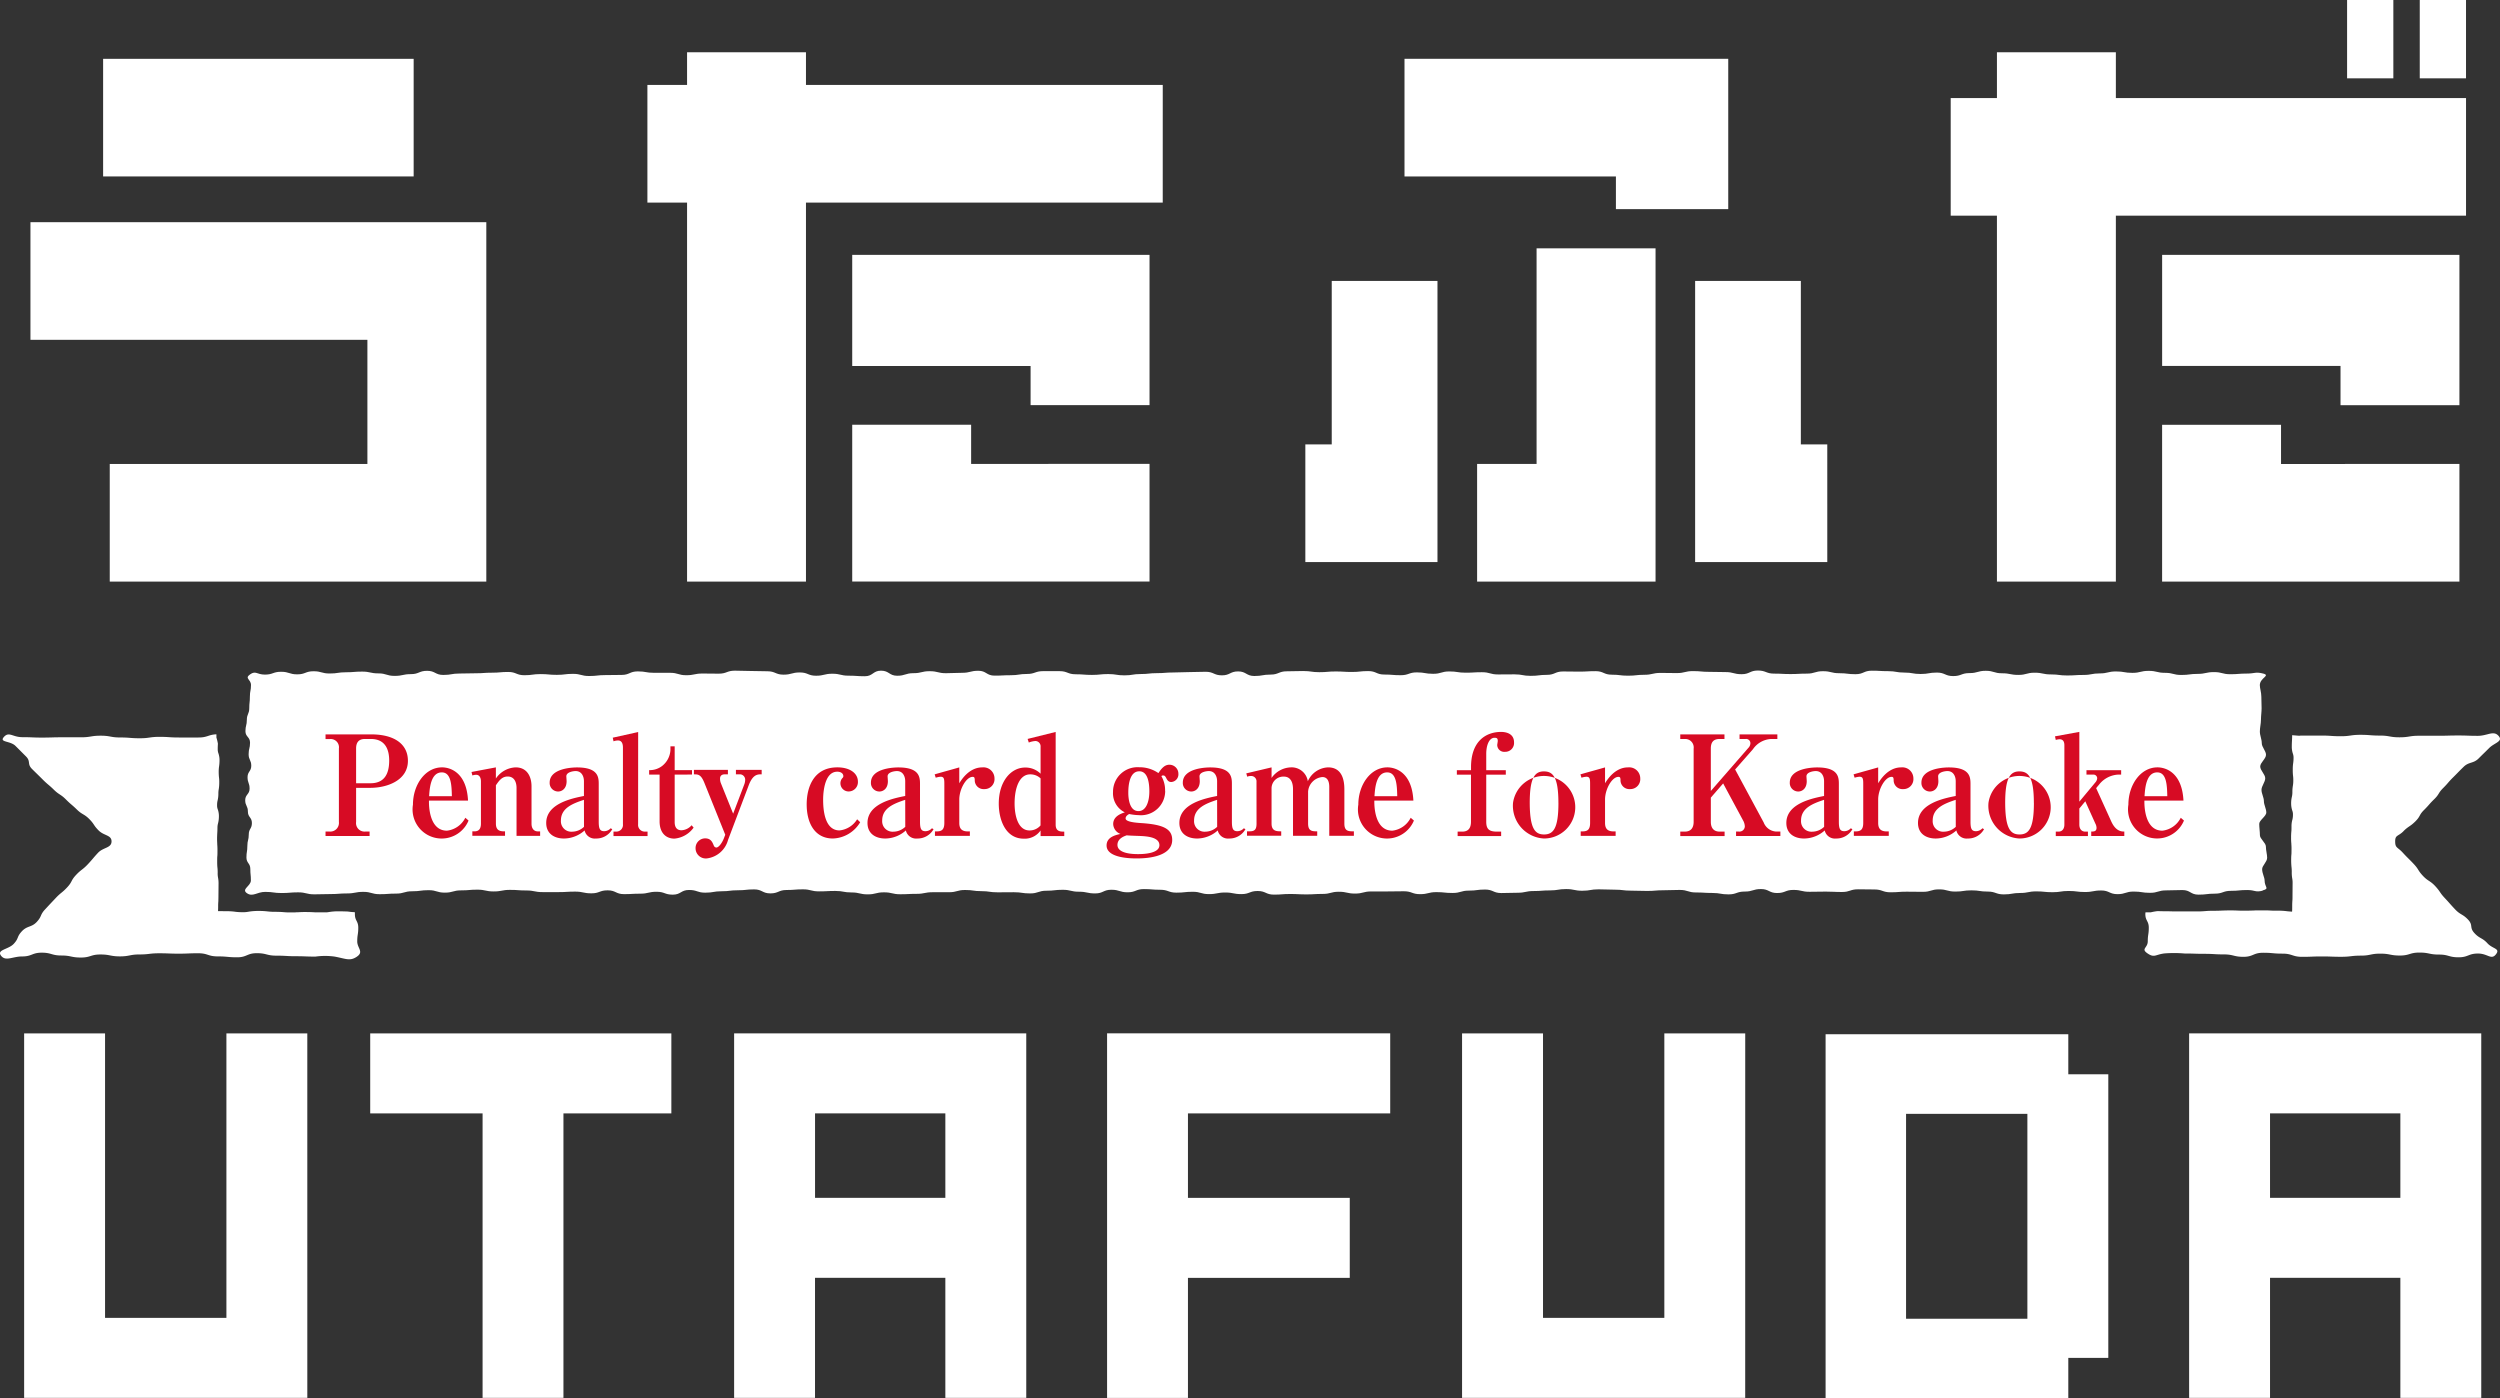 <svg xmlns="http://www.w3.org/2000/svg" width="177" height="99" viewBox="0 0 177 99">
  <rect x="0" y="0" width="177" height="99" fill="#333333" stroke="none"/>
  <g id="グループ_5550" data-name="グループ 5550" transform="translate(-2077.471 354.677)">
    <path id="パス_11092" data-name="パス 11092" d="M178.411,130.745c-.537.136-.527-.045-1.1-.045s-.572.057-1.147.057-.572.2-1.146.2-.572.07-1.15.07-.572-.325-1.143-.325-.575.023-1.15.023-.574.173-1.148.173-.575-.089-1.153-.089-.575.183-1.147.183-.577-.26-1.151-.26-.575.109-1.15.109-.574-.074-1.151-.074-.572.088-1.146.088-.575-.059-1.147-.059-.572.113-1.148.113-.575.1-1.15.1-.574-.2-1.146-.2-.572-.086-1.147-.086-.571.086-1.143.086-.577-.156-1.151-.156-.572.174-1.145.174-.572-.01-1.146-.01-.572.043-1.145.043-.575-.2-1.146-.2-.572-.012-1.147-.012-.571.191-1.148.191-.572-.028-1.145-.028-.571.013-1.148.013-.572-.132-1.147-.132-.571.22-1.148.22-.575-.281-1.146-.281-.575.177-1.152.177-.571.2-1.146.2-.572-.1-1.15-.1-.574-.036-1.153-.036-.572-.179-1.151-.179-.575.023-1.15.023-.574.049-1.151.049-.572-.021-1.146-.021-.575-.069-1.152-.069-.575-.025-1.148-.025-.577.1-1.152.1-.571-.118-1.141-.118-.58.094-1.152.094-.574.045-1.146.045-.575.121-1.148.121-.575.021-1.147.021-.576-.248-1.148-.248-.577.076-1.147.076-.578.167-1.156.167-.572-.06-1.146-.06-.577.144-1.152.144-.574-.205-1.148-.205-.58.012-1.156.012-.57,0-1.147,0-.58.151-1.153.151-.572-.128-1.15-.128-.574.153-1.148.153-.575.034-1.148.034-.58-.029-1.152-.029-.572.045-1.146.045-.577-.257-1.152-.257-.571.22-1.151.22-.572-.113-1.148-.113-.575.113-1.15.113-.576-.165-1.148-.165-.577.062-1.153.062-.577-.205-1.157-.205-.572-.047-1.146-.047-.577.227-1.152.227-.574-.18-1.151-.18-.577.26-1.148.26-.575-.121-1.152-.121-.574-.136-1.148-.136-.577.066-1.153.066-.572.191-1.152.191-.576-.085-1.153-.085-.572.007-1.151.007-.575-.083-1.152-.083-.57-.082-1.146-.082-.57.158-1.145.158H84.252c-.58,0-.58.115-1.154.115s-.574.029-1.148.029-.577-.136-1.156-.136-.575.144-1.147.144-.576-.136-1.151-.136-.572-.106-1.146-.106-.577.03-1.152.03-.572-.144-1.146-.144-.575.047-1.15.047-.574.24-1.148.24-.572-.283-1.151-.283-.575.062-1.152.062-.575.07-1.151.07-.577.1-1.156.1-.572-.191-1.15-.191-.576.332-1.151.332-.572-.205-1.15-.205-.578.135-1.151.135-.577.033-1.153.033-.577-.269-1.157-.269-.574.212-1.151.212-.577-.122-1.153-.122-.575.035-1.152.035H56.625c-.578,0-.578-.116-1.153-.116s-.575-.042-1.154-.042-.578.111-1.156.111-.576-.126-1.153-.126-.575.05-1.151.05-.575.161-1.152.161-.572-.174-1.151-.174-.575.077-1.156.077-.575.165-1.154.165-.576.042-1.151.042-.582-.165-1.158-.165-.58.111-1.159.111-.576.045-1.158.045-.57.019-1.148.019-.58-.141-1.158-.141-.58.049-1.162.049-.581-.081-1.165-.081-.876.38-1.294.092.281-.5.281-.905-.04-.407-.04-.813-.275-.408-.275-.809.065-.41.065-.816.1-.408.1-.814.222-.4.222-.811-.284-.4-.284-.809-.19-.406-.19-.809.31-.412.31-.816-.145-.409-.145-.81S36,122.3,36,121.9s-.187-.41-.187-.816.1-.408.1-.817-.326-.407-.326-.811.1-.408.1-.813.171-.409.171-.815.044-.408.044-.821.078-.408.078-.82-.475-.462-.067-.752.48.013,1.052.013.571-.2,1.146-.2.575.182,1.147.182.576-.219,1.148-.219.572.159,1.146.159.577-.087,1.15-.087.575-.047,1.148-.047.58.126,1.15.126.576.177,1.153.177.572-.124,1.148-.124.575-.235,1.15-.235.572.292,1.148.292.572-.1,1.15-.1.574-.018,1.143-.018.577-.041,1.151-.041.575-.052,1.147-.052.575.231,1.148.231.572-.08,1.147-.08.572.054,1.146.054.572-.071,1.145-.071.574.153,1.146.153.575-.065,1.15-.065.574-.012,1.143-.012.575-.25,1.15-.25.571.1,1.143.1.577,0,1.146,0,.575.171,1.145.171.577-.12,1.148-.12.575.01,1.147.01.575-.212,1.148-.212.577.023,1.152.023.569.019,1.143.019.577.24,1.148.24.577-.156,1.154-.156.575.232,1.146.232.577-.142,1.154-.142.576.138,1.148.138.577.04,1.153.04.57-.394,1.147-.394.576.359,1.146.359.58-.182,1.152-.182.571-.14,1.148-.14.577.142,1.148.142.572-.028,1.147-.028.578-.144,1.148-.144.575.344,1.15.344.571-.029,1.148-.029.575-.089,1.146-.089.575-.2,1.15-.2h1.148c.577,0,.577.222,1.152.222s.574.045,1.151.045.572-.06,1.148-.06.575.091,1.15.091.576-.093,1.153-.093.575-.063,1.15-.063.578-.047,1.151-.047.577-.028,1.148-.028.577-.022,1.152-.022.574.252,1.151.252.572-.278,1.146-.278.577.325,1.15.325.577-.1,1.148-.1.577-.233,1.152-.233.576-.019,1.153-.019.575.082,1.146.082.577-.051,1.157-.051.571.035,1.148.035.577-.062,1.153-.062.575.245,1.147.245.577.047,1.153.047.575-.2,1.147-.2.578.1,1.153.1.575-.167,1.148-.167.575.089,1.154.089.571-.034,1.148-.034.575.158,1.151.158.577-.007,1.154-.007.574.106,1.151.106.572-.07,1.145-.07.571-.24,1.146-.24.575.011,1.148.011.572-.033,1.152-.033.575.25,1.151.25.575.071,1.153.071.575-.064,1.147-.064.577-.133,1.151-.133.575.012,1.15.012.571-.14,1.151-.14.57.053,1.145.053.574.016,1.148.016.575.15,1.148.15.575-.26,1.152-.26.574.219,1.151.219.577.031,1.156.031.575-.031,1.152-.031.571-.171,1.151-.171.575.142,1.15.142.574.07,1.151.07.574-.248,1.151-.248.577.033,1.153.033.572.1,1.154.1.577.1,1.153.1.575-.1,1.152-.1.576.248,1.153.248.574-.211,1.153-.211.575-.162,1.153-.162.577.175,1.154.175.576.115,1.153.115.575-.156,1.153-.156.575.122,1.154.122.574.074,1.148.074.575-.037,1.151-.037.58-.109,1.154-.109.576-.139,1.156-.139.577.1,1.153.1.577-.141,1.157-.141.581.139,1.158.139.577.151,1.156.151.58-.076,1.153-.076.58-.127,1.159-.127.578.151,1.156.151.586-.047,1.165-.047.615-.141,1.161,0-.238.3-.238.82c0,.229.107.507.107.817,0,.258.018.528.018.822,0,.262-.045.535-.045.82,0,.267-.078.543-.078.826s.135.538.135.821.3.549.3.827-.41.554-.41.828.355.557.355.829-.265.554-.265.821.17.535.17.8.17.537.17.806-.5.54-.5.806.048.54.048.8.423.544.423.8c0,.28.09.549.09.8,0,.285-.355.554-.355.8,0,.307.174.581.174.8,0,.5.383.573-.148.712" transform="translate(2059.261 -422.363)" fill="#fff"/>
    <path id="パス_11093" data-name="パス 11093" d="M164.09,125.824c.375-.373.475-.324.851-.7s.242-.438.615-.809.339-.391.715-.757.267-.425.637-.794.336-.391.708-.759.367-.38.743-.745.685-.217,1.058-.59.375-.365.747-.738,1.011-.468.671-.854c-.364-.419-.779-.01-1.476-.01s-.691-.025-1.387-.025-.7.019-1.39.019H165.2c-.693,0-.693.11-1.387.11s-.692-.122-1.385-.122-.692-.054-1.383-.054-.693.1-1.385.1-.693-.047-1.384-.047-.69,0-1.383,0a1.411,1.411,0,0,0-.177.014l-.5-.04c0,.193-.007.287-.012.386s-.013.21-.013.418a1.533,1.533,0,0,0,.076.5.833.833,0,0,1,.048.309,2.5,2.5,0,0,1-.026.366,2.831,2.831,0,0,0-.029.438,3.7,3.7,0,0,0,.017.436,2.589,2.589,0,0,1,.02.368,2.172,2.172,0,0,1-.029.359,2.487,2.487,0,0,0-.035.448,1.439,1.439,0,0,1-.037.339,1.972,1.972,0,0,0-.051.467,1.633,1.633,0,0,0,.078.5.746.746,0,0,1,.05.307,1.407,1.407,0,0,1-.038.33,1.674,1.674,0,0,0-.065.474c0,.193,0,.29-.012.386a4.176,4.176,0,0,0-.016.42,3.675,3.675,0,0,0,.018.433c0,.092.015.186.012.378s0,.295-.01.389-.015.212-.015.418.012.325.02.433a2.957,2.957,0,0,1,.022.373,2.283,2.283,0,0,0,.031.455,1.687,1.687,0,0,1,.028.356l-.006.808c0,.2,0,.3-.007.395s-.015.211-.015.419c0,.188,0,.289-.01.385-.14-.01-.243-.017-.331-.027a4.623,4.623,0,0,0-.665-.042c-.272,0-.408,0-.548-.01s-.3-.012-.592-.012-.453,0-.605.012c-.131,0-.267.01-.529.01-.277,0-.413,0-.554-.007s-.291-.012-.586-.012-.455.01-.608.014c-.129.007-.262.012-.522.012-.317,0-.481.012-.641.025a4.772,4.772,0,0,1-.5.019l-1.143,0c-.277,0-.415,0-.553,0s-.3-.01-.592-.01c-.276,0-.414-.007-.551-.01a3.886,3.886,0,0,0-.483.086h-.375c0,.037-.01.075-.01.12,0,.484.244.484.244.967s-.072.484-.072.965-.508.519-.017.856.56.074,1.213,0a8.932,8.932,0,0,1,1.415.007c.693,0,.693.023,1.387.023s.7.041,1.388.041.693.171,1.388.171.693-.287,1.388-.287.693.062,1.384.062.692.226,1.383.226.693-.028,1.383-.028.691.025,1.383.025.7-.082,1.385-.082.691-.141,1.384-.141.69.134,1.383.134.693-.21,1.385-.21.691.141,1.383.141.693.194,1.387.194.692-.267,1.381-.267.933.48,1.266.057-.231-.378-.6-.781-.553-.32-.925-.726-.068-.547-.446-.949-.538-.327-.918-.728-.36-.406-.731-.8-.3-.438-.673-.841-.51-.34-.883-.741-.278-.446-.656-.846-.4-.391-.768-.792-.536-.314-.533-.8c0-.455.21-.337.588-.712" transform="translate(2083.539 -421.648)" fill="#fff"/>
    <path id="パス_11094" data-name="パス 11094" d="M46.64,133.609c0-.481.073-.481.073-.965s-.24-.483-.24-.967c0-.045,0-.082,0-.12h-.026v-.017c-.269,0-.4-.042-.535-.045s-.3-.012-.593-.012a4.078,4.078,0,0,0-.7.054l-.133.019h-.785a.056.056,0,0,1-.031,0c-.154-.01-.306-.019-.62-.022s-.459.007-.612.017c-.061,0-.128,0-.205.01h-.46c-.146,0-.262-.012-.353-.019-.157-.012-.317-.021-.629-.023a4.061,4.061,0,0,1-.486-.027,5.113,5.113,0,0,0-.653-.035,4.113,4.113,0,0,0-.706.054,1.991,1.991,0,0,1-.427.035,4.093,4.093,0,0,1-.469-.025,4.327,4.327,0,0,0-.666-.046c-.272,0-.411-.006-.542-.006a.426.426,0,0,0-.057,0c0-.083.007-.17.007-.316a3.67,3.67,0,0,1,.015-.389c0-.1.006-.205.006-.413l.007-.8a2.112,2.112,0,0,0-.035-.448,1.562,1.562,0,0,1-.026-.351,3.268,3.268,0,0,0-.024-.427c-.007-.092-.011-.181-.011-.367s0-.289.01-.385.009-.205.01-.413-.009-.318-.016-.426c0-.092-.011-.186-.011-.368s.007-.287.011-.384.015-.208.015-.413a1.122,1.122,0,0,1,.045-.327,1.99,1.99,0,0,0,.057-.472,1.42,1.42,0,0,0-.078-.5.744.744,0,0,1-.05-.3,1.333,1.333,0,0,1,.037-.336,2.048,2.048,0,0,0,.054-.461,1.73,1.73,0,0,1,.029-.35,2.947,2.947,0,0,0,.033-.441,2.686,2.686,0,0,0-.024-.429c-.007-.092-.015-.185-.015-.366a2.543,2.543,0,0,1,.026-.356,2.933,2.933,0,0,0,.032-.438,1.472,1.472,0,0,0-.078-.493.851.851,0,0,1-.049-.3c0-.19.007-.285.013-.38a3.018,3.018,0,0,0-.106-.438v-.231c-.581.025-.621.226-1.274.226-.693,0-.693,0-1.382,0s-.691-.046-1.382-.046-.695.1-1.389.1-.692-.056-1.382-.056-.693-.126-1.385-.126-.695.113-1.389.113H25.71c-.7,0-.7.021-1.393.021s-.692-.029-1.389-.029-.942-.426-1.309-.01c-.339.388.446.255.822.627s.369.371.74.74.063.526.439.9.38.369.753.743.41.349.784.717.485.318.853.688.408.354.785.723.51.3.881.677.276.42.654.8.914.316.914.771c0,.481-.587.413-.958.811s-.347.412-.721.811-.465.362-.84.763-.244.462-.615.863-.448.371-.824.771-.38.4-.75.8-.211.478-.582.88-.679.261-1.058.666-.2.484-.576.89-1.227.412-.9.839.811.054,1.5.054.692-.267,1.382-.267.695.2,1.387.2.686.144,1.382.144.692-.216,1.384-.216.692.134,1.382.134.695-.136,1.384-.136.7-.083,1.388-.083.688.027,1.381.027.688-.029,1.384-.029.691.222,1.383.222.695.064,1.384.064.692-.291,1.389-.291.69.175,1.388.175.69.04,1.378.04.7.027,1.388.027a4.9,4.9,0,0,1,1.356,0c.8.148,1.085.344,1.581,0s.018-.6.018-1.073" transform="translate(2056.124 -421.639)" fill="#fff"/>
    <path id="パス_11095" data-name="パス 11095" d="M40.228,118.9H43.46c1.6,0,2.6.66,2.6,1.874,0,1.379-1.461,1.911-2.661,1.911H42.392V125.1a.6.6,0,0,0,.646.681h.309v.315H40.228v-.315h.3a.612.612,0,0,0,.646-.681v-5.2a.587.587,0,0,0-.629-.67h-.317Zm2.164,3.46h1.021c.985,0,1.322-.67,1.322-1.607,0-.759-.264-1.527-1.294-1.527H43.01c-.439,0-.618.256-.618.67Z" transform="translate(2060.291 -421.583)" fill="#d70b24"/>
    <path id="パス_11096" data-name="パス 11096" d="M49.234,124.611a2.06,2.06,0,0,1-3.936-1.124c0-1.39.852-2.642,2.062-2.642.487,0,1.733.276,1.837,2.355H46.432c-.01.374.02,2.128,1.274,2.128a1.668,1.668,0,0,0,1.3-.915Zm-1.18-1.725c-.02-.739-.038-1.685-.713-1.685-.8,0-.862,1.174-.9,1.685Z" transform="translate(2061.41 -421.193)" fill="#d70b24"/>
    <path id="パス_11097" data-name="パス 11097" d="M48.7,121.171l1.725-.326v.79a1.771,1.771,0,0,1,1.4-.79c.814,0,1.124.662,1.124,1.341v2.651c0,.3.14.542.459.542h.15v.315H51.888V122.3c0-.375-.14-.808-.627-.808-.394,0-.6.275-.834.621v2.71c0,.552.365.552.646.552v.315H48.759v-.315h.149c.32,0,.459-.187.459-.552v-3c0-.138-.046-.454-.345-.454a.932.932,0,0,0-.262.049Z" transform="translate(2062.154 -421.192)" fill="#d70b24"/>
    <path id="パス_11098" data-name="パス 11098" d="M57.711,125.223a1.292,1.292,0,0,1-1.154.66.741.741,0,0,1-.806-.572,2.209,2.209,0,0,1-1.461.572c-.674,0-1.256-.336-1.256-1.1,0-1.38,1.837-1.745,2.671-1.912v-1.044c0-.325-.15-.72-.59-.72-.132,0-.657.059-.657.374,0,.049.02.286.02.345,0,.523-.327.729-.6.729a.6.6,0,0,1-.6-.63c0-1.075,1.807-1.075,1.938-1.075,1.479,0,1.536.67,1.536,1.163v2.671c0,.494.076.681.386.681a.621.621,0,0,0,.459-.208Zm-2.006-2.08c-.8.266-1.63.581-1.63,1.468a.738.738,0,0,0,.8.788,1.235,1.235,0,0,0,.834-.344Z" transform="translate(2063.109 -421.193)" fill="#d70b24"/>
    <path id="パス_11099" data-name="パス 11099" d="M58.691,125.29a.472.472,0,0,0,.469.523h.2v.315H56.948v-.315h.2a.471.471,0,0,0,.469-.523V119.86c0-.256-.074-.5-.347-.5a.938.938,0,0,0-.319.06l-.056-.257,1.8-.4Z" transform="translate(2063.958 -421.612)" fill="#d70b24"/>
    <path id="パス_11100" data-name="パス 11100" d="M60.814,121.606v3.361c0,.355.14.582.486.582a1.008,1.008,0,0,0,.713-.355l.142.167a1.87,1.87,0,0,1-1.36.779c-.58,0-1.049-.384-1.049-1.222v-3.312h-.74v-.315a1.443,1.443,0,0,0,.908-.286,1.541,1.541,0,0,0,.6-1.134v-.266h.3v1.685h1.227v.315Z" transform="translate(2064.424 -421.443)" fill="#d70b24"/>
    <path id="パス_11101" data-name="パス 11101" d="M63.822,125.594l-1.479-3.676c-.244-.6-.441-.6-.74-.6V121H64.01v.315H63.8c-.206,0-.347.089-.347.305a.868.868,0,0,0,.056.315l.872,2.168.786-2.069a.959.959,0,0,0,.066-.345.381.381,0,0,0-.374-.374h-.282V121H66.4v.315c-.291,0-.627,0-.926.8l-1.454,3.844a1.78,1.78,0,0,1-1.5,1.311.724.724,0,0,1-.8-.72.683.683,0,0,1,.675-.7c.4,0,.505.247.609.494a.22.22,0,0,0,.178.157c.2,0,.449-.395.553-.68Z" transform="translate(2064.997 -421.171)" fill="#d70b24"/>
    <path id="パス_11102" data-name="パス 11102" d="M71.933,124.729A2.333,2.333,0,0,1,70,125.882c-1.255,0-1.855-1.054-1.855-2.415,0-1.193.478-2.622,2.174-2.622.863,0,1.453.4,1.453,1.015a.659.659,0,0,1-.629.691.58.58,0,0,1-.609-.572.548.548,0,0,1,.122-.355c.057-.059.084-.088.084-.157,0-.177-.157-.315-.43-.315-1,0-1,1.8-1,1.98,0,.631.074,2.178,1.161,2.178a1.669,1.669,0,0,0,1.246-.788Z" transform="translate(2066.439 -421.193)" fill="#d70b24"/>
    <path id="パス_11103" data-name="パス 11103" d="M76.35,125.223a1.292,1.292,0,0,1-1.154.66.741.741,0,0,1-.806-.572,2.209,2.209,0,0,1-1.461.572c-.674,0-1.256-.336-1.256-1.1,0-1.38,1.837-1.745,2.671-1.912v-1.044c0-.325-.15-.72-.59-.72-.132,0-.657.059-.657.374,0,.049.02.286.02.345,0,.523-.327.729-.6.729a.6.6,0,0,1-.6-.63c0-1.075,1.807-1.075,1.94-1.075,1.478,0,1.534.67,1.534,1.163v2.671c0,.494.076.681.386.681a.621.621,0,0,0,.459-.208Zm-2.006-2.08c-.8.266-1.63.581-1.63,1.468a.738.738,0,0,0,.8.788,1.235,1.235,0,0,0,.834-.344Z" transform="translate(2067.216 -421.193)" fill="#d70b24"/>
    <path id="パス_11104" data-name="パス 11104" d="M75.59,125.379c.355,0,.665,0,.665-.6v-2.691c0-.394,0-.581-.262-.581a1.385,1.385,0,0,0-.347.069l-.076-.237c.685-.2.994-.276,1.743-.493v1.123c.665-1.093,1.406-1.123,1.621-1.123a.783.783,0,0,1,.872.779.705.705,0,0,1-.723.758.626.626,0,0,1-.674-.651c-.009-.157-.028-.216-.149-.216-.452,0-.947.867-.947,1.606v1.656c0,.384.16.6.6.6h.15v.315H75.59Z" transform="translate(2068.075 -421.191)" fill="#d70b24"/>
    <path id="パス_11105" data-name="パス 11105" d="M82.249,125.733a1.361,1.361,0,0,1-1.19.582c-1.283,0-1.77-1.321-1.77-2.483,0-1.588.872-2.553,1.865-2.553a1.52,1.52,0,0,1,1.095.435v-1.9a.377.377,0,0,0-.355-.414,1.567,1.567,0,0,0-.479.109l-.084-.256,1.986-.494v6.564c0,.494.347.494.609.494v.315H82.249Zm0-3.686a1.039,1.039,0,0,0-.74-.285c-.749,0-1.1.936-1.1,2.06,0,.827.225,1.911,1.058,1.911a1.018,1.018,0,0,0,.778-.355Z" transform="translate(2068.895 -421.614)" fill="#d70b24"/>
    <path id="パス_11106" data-name="パス 11106" d="M89.693,122.551a1.714,1.714,0,0,1-1.874,1.716,3.759,3.759,0,0,1-.675-.08c-.073.04-.253.139-.253.316,0,.256.806.305,1.088.325,1.583.1,2.211.414,2.211,1.193,0,1.31-2.136,1.31-2.511,1.31-.345,0-2.135,0-2.135-.916,0-.6.636-.739.983-.817a.781.781,0,0,1-.515-.7c0-.561.581-.749.824-.828A1.5,1.5,0,0,1,86,122.63a1.736,1.736,0,0,1,1.854-1.754,2.34,2.34,0,0,1,1.359.414c.168-.246.4-.592.768-.592a.636.636,0,0,1,.647.641.543.543,0,0,1-.5.582c-.2,0-.281-.118-.365-.286-.066-.128-.112-.177-.216-.177a.144.144,0,0,0-.122.049,2,2,0,0,1,.262,1.044m-3.373,3.824c0,.641,1.171.651,1.453.651.234,0,1.517,0,1.517-.63,0-.611-.992-.641-1.537-.66-.28-.01-.626-.021-.776-.04-.168.059-.657.217-.657.68m1.547-5.213c-.713,0-.779,1.055-.779,1.518,0,.316.048,1.3.721,1.3.553,0,.769-.7.769-1.39,0-.5-.066-1.429-.712-1.429" transform="translate(2070.273 -421.232)" fill="#d70b24"/>
    <path id="パス_11107" data-name="パス 11107" d="M94.444,125.223a1.292,1.292,0,0,1-1.154.66.741.741,0,0,1-.806-.572,2.21,2.21,0,0,1-1.461.572c-.674,0-1.256-.336-1.256-1.1,0-1.38,1.837-1.745,2.671-1.912v-1.044c0-.325-.15-.72-.59-.72-.132,0-.657.059-.657.374,0,.049.02.286.02.345,0,.523-.327.729-.6.729a.6.6,0,0,1-.6-.63c0-1.075,1.807-1.075,1.94-1.075,1.478,0,1.534.67,1.534,1.163v2.671c0,.494.076.681.386.681a.621.621,0,0,0,.459-.208Zm-2.006-2.08c-.8.266-1.63.581-1.63,1.468a.738.738,0,0,0,.8.788,1.235,1.235,0,0,0,.834-.344Z" transform="translate(2071.204 -421.193)" fill="#d70b24"/>
    <path id="パス_11108" data-name="パス 11108" d="M94.372,121.87a.379.379,0,0,0-.413-.414.6.6,0,0,0-.244.05l-.066-.237,1.79-.424v.749a1.73,1.73,0,0,1,1.359-.749,1.157,1.157,0,0,1,1.208.985,1.637,1.637,0,0,1,1.433-.985c1.088,0,1.154,1.084,1.154,1.577v2.4c0,.552.291.552.674.552v.315H99.524v-3.459c0-.237-.046-.7-.488-.7a1.112,1.112,0,0,0-1.011,1.035v2.256c0,.552.3.552.646.552v.315H96.957v-3.312c0-.256-.056-.877-.647-.877a.834.834,0,0,0-.872.857v2.464c0,.552.366.552.684.552v.315H93.7v-.315h.187c.365,0,.488-.138.488-.552Z" transform="translate(2072.059 -421.192)" fill="#d70b24"/>
    <path id="パス_11109" data-name="パス 11109" d="M104.084,124.611a2.06,2.06,0,0,1-3.936-1.124c0-1.39.852-2.642,2.062-2.642.487,0,1.733.276,1.836,2.355h-2.764c-.01.374.02,2.128,1.274,2.128a1.668,1.668,0,0,0,1.3-.915Zm-1.18-1.725c-.02-.739-.038-1.685-.713-1.685-.8,0-.862,1.174-.9,1.685Z" transform="translate(2073.492 -421.193)" fill="#d70b24"/>
    <path id="パス_11110" data-name="パス 11110" d="M106.868,121.465v-.217c0-1.882,1.1-2.493,2.126-2.493.328,0,.919.1.919.739a.624.624,0,0,1-.647.67.492.492,0,0,1-.543-.482c0-.04.038-.237.038-.286,0-.177-.056-.227-.226-.227-.4,0-.59.563-.59,1.134v1.163h1.385v.315h-1.385v3.332c0,.493.177.7.74.7H109v.315h-3.081v-.315h.336c.431,0,.609-.266.609-.7v-3.332h-1v-.315Z" transform="translate(2074.752 -421.612)" fill="#d70b24"/>
    <path id="パス_11111" data-name="パス 11111" d="M109.123,123.359a2.214,2.214,0,1,1,2.192,2.523,2.321,2.321,0,0,1-2.192-2.523m3.213,0c0-1.853-.4-2.228-1.03-2.228-.674,0-1,.513-1,2.237.01,1.783.355,2.228,1.012,2.228s1.02-.424,1.02-2.237" transform="translate(2075.47 -421.193)" fill="#d70b24"/>
    <path id="パス_11112" data-name="パス 11112" d="M113.053,125.379c.355,0,.665,0,.665-.6v-2.691c0-.394,0-.581-.262-.581a1.365,1.365,0,0,0-.347.069l-.076-.237c.685-.2.994-.276,1.743-.493v1.123c.665-1.093,1.405-1.123,1.621-1.123a.783.783,0,0,1,.872.779.705.705,0,0,1-.723.758.628.628,0,0,1-.675-.651c-.007-.157-.027-.216-.148-.216-.452,0-.947.867-.947,1.606v1.656c0,.384.16.6.6.6h.15v.315h-2.473Z" transform="translate(2076.332 -421.191)" fill="#d70b24"/>
    <path id="パス_11113" data-name="パス 11113" d="M121.862,122.372l-.872,1.006v1.714c0,.444.216.691.619.691h.356v.315h-3.138v-.315h.327c.432,0,.619-.276.619-.691v-5.183a.6.6,0,0,0-.647-.681h-.3V118.9h3.129v.326h-.347c-.449,0-.619.246-.619.681v3l2.653-3.045a.489.489,0,0,0,.149-.336.3.3,0,0,0-.337-.3h-.431V118.9H125.7v.326h-.442a1.657,1.657,0,0,0-1.283.72l-1.265,1.439,2.024,3.755a1,1,0,0,0,.909.641h.27v.315h-3.137v-.315h.2a.381.381,0,0,0,.421-.365.943.943,0,0,0-.093-.365Z" transform="translate(2077.608 -421.583)" fill="#d70b24"/>
    <path id="パス_11114" data-name="パス 11114" d="M129.656,125.223a1.292,1.292,0,0,1-1.154.66.741.741,0,0,1-.806-.572,2.209,2.209,0,0,1-1.461.572c-.674,0-1.256-.336-1.256-1.1,0-1.38,1.837-1.745,2.671-1.912v-1.044c0-.325-.15-.72-.59-.72-.132,0-.657.059-.657.374,0,.049.02.286.02.345,0,.523-.327.729-.6.729a.6.6,0,0,1-.6-.63c0-1.075,1.807-1.075,1.938-1.075,1.479,0,1.536.67,1.536,1.163v2.671c0,.494.076.681.386.681a.621.621,0,0,0,.459-.208Zm-2.006-2.08c-.8.266-1.63.581-1.63,1.468a.738.738,0,0,0,.8.788,1.235,1.235,0,0,0,.834-.344Z" transform="translate(2078.965 -421.193)" fill="#d70b24"/>
    <path id="パス_11115" data-name="パス 11115" d="M128.9,125.379c.355,0,.665,0,.665-.6v-2.691c0-.394,0-.581-.262-.581a1.385,1.385,0,0,0-.347.069l-.076-.237c.685-.2.994-.276,1.743-.493v1.123c.665-1.093,1.406-1.123,1.621-1.123a.783.783,0,0,1,.872.779.705.705,0,0,1-.723.758.626.626,0,0,1-.674-.651c-.009-.157-.028-.216-.149-.216-.452,0-.947.867-.947,1.606v1.656c0,.384.16.6.6.6h.15v.315H128.9Z" transform="translate(2079.823 -421.191)" fill="#d70b24"/>
    <path id="パス_11116" data-name="パス 11116" d="M137.294,125.223a1.291,1.291,0,0,1-1.154.66.741.741,0,0,1-.806-.572,2.209,2.209,0,0,1-1.461.572c-.674,0-1.256-.336-1.256-1.1,0-1.38,1.837-1.745,2.671-1.912v-1.044c0-.325-.15-.72-.59-.72-.132,0-.656.059-.656.374,0,.049.018.286.018.345,0,.523-.327.729-.6.729a.6.6,0,0,1-.6-.63c0-1.075,1.807-1.075,1.94-1.075,1.479,0,1.534.67,1.534,1.163v2.671c0,.494.076.681.386.681a.621.621,0,0,0,.459-.208Zm-2.006-2.08c-.8.266-1.63.581-1.63,1.468a.738.738,0,0,0,.8.788,1.235,1.235,0,0,0,.834-.344Z" transform="translate(2080.648 -421.193)" fill="#d70b24"/>
    <path id="パス_11117" data-name="パス 11117" d="M136.706,123.359a2.214,2.214,0,1,1,2.192,2.523,2.321,2.321,0,0,1-2.192-2.523m3.213,0c0-1.853-.4-2.228-1.03-2.228-.674,0-1,.513-1,2.237.01,1.783.355,2.228,1.012,2.228s1.021-.424,1.021-2.237" transform="translate(2081.549 -421.193)" fill="#d70b24"/>
    <path id="パス_11118" data-name="パス 11118" d="M142.294,124.176v1.145c0,.256.122.493.422.493h.187v.315h-2.277v-.315h.187c.3,0,.422-.237.422-.493V119.7c0-.257-.094-.425-.338-.425a.986.986,0,0,0-.271.049l-.056-.256,1.724-.315v4.938l1.134-1.361a.5.5,0,0,0,.131-.295.265.265,0,0,0-.3-.257h-.46v-.315h2.456v.315h-.236a1.84,1.84,0,0,0-1.274.641l-.261.315,1.068,2.355c.327.72.749.72.926.72v.315h-2.342v-.315c.179,0,.376,0,.376-.266a.684.684,0,0,0-.084-.3l-.712-1.577Z" transform="translate(2082.394 -421.612)" fill="#d70b24"/>
    <path id="パス_11119" data-name="パス 11119" d="M148.763,124.611a2.06,2.06,0,0,1-3.935-1.124c0-1.39.852-2.642,2.062-2.642.487,0,1.733.276,1.837,2.355h-2.765c-.01.374.02,2.128,1.274,2.128a1.668,1.668,0,0,0,1.3-.915Zm-1.18-1.725c-.02-.739-.038-1.685-.713-1.685-.8,0-.862,1.174-.9,1.685Z" transform="translate(2083.333 -421.193)" fill="#d70b24"/>
    <path id="パス_11120" data-name="パス 11120" d="M55.388,115.785H28.727v-8.328H46.969V98.667H23.113V90.339H55.388ZM50.244,87.1H28.258V78.773H50.244Z" transform="translate(2056.514 -429.285)" fill="#fff"/>
    <path id="パス_11121" data-name="パス 11121" d="M95.393,89.031H70.134v26.834H61.715V89.031H58.907V80.7h2.808V78.388h8.419V80.7h25.26Zm-.935,3.7v10.641H86.037V100.6H73.408V92.732Zm0,14.8v8.328H73.408v-11.1h8.419v2.774Z" transform="translate(2064.4 -429.365)" fill="#fff"/>
    <path id="パス_11122" data-name="パス 11122" d="M106.434,94.5v19.9H97.079V106.07h1.869V94.5ZM104.1,87.1V78.773h22.921v10.64h-7.953V87.1Zm17.774,5.091v23.593H109.24v-8.328h4.211V92.191ZM134.033,114.4h-9.357V94.5h7.485v11.57h1.871Z" transform="translate(2072.81 -429.285)" fill="#fff"/>
    <path id="パス_11123" data-name="パス 11123" d="M171.006,90.59H146.214V116.5h-8.42V90.59h-3.273V82.264h3.273v-3.24h8.42v3.24h24.792Zm-.468,2.778v10.641H162.12v-2.777h-12.63V93.368Zm0,14.8V116.5h-21.05V105.4h8.42v2.774Zm-4.678-27.3h-3.275V75.323h3.275Zm5.145,0h-3.275V75.323h3.275Z" transform="translate(2081.06 -430)" fill="#fff"/>
    <path id="パス_11124" data-name="パス 11124" d="M42.795,162.632H22.746V136.826h5.729v20.141h8.592V136.826h5.727Z" transform="translate(2056.434 -418.34)" fill="#fff"/>
    <path id="パス_11125" data-name="パス 11125" d="M56.5,142.49v20.143H50.775V142.49H42.819v-5.664H64.14v5.664Z" transform="translate(2060.863 -418.34)" fill="#fff"/>
    <path id="パス_11126" data-name="パス 11126" d="M63.937,136.826H84.62v25.806H78.892v-8.5H69.664v8.5H63.937Zm14.955,5.664H69.666v5.98h9.226Z" transform="translate(2065.51 -418.34)" fill="#fff"/>
    <path id="パス_11127" data-name="パス 11127" d="M91.3,148.47h11.456v5.666H91.3v8.5H85.574V136.825H105.62v5.665H91.3Z" transform="translate(2070.278 -418.34)" fill="#fff"/>
    <path id="パス_11128" data-name="パス 11128" d="M126.215,162.632H106.169V136.826H111.9v20.141h8.59V136.826h5.727Z" transform="translate(2074.816 -418.34)" fill="#fff"/>
    <path id="パス_11129" data-name="パス 11129" d="M127.259,136.876h17.184v2.835h2.832V159.79h-2.832v2.863H127.259Zm14.287,5.636h-8.59v14.507h8.59Z" transform="translate(2079.464 -418.329)" fill="#fff"/>
    <path id="パス_11130" data-name="パス 11130" d="M148.35,136.826h20.683v25.806h-5.727v-8.5h-9.228v8.5H148.35Zm14.956,5.664h-9.228v5.98h9.228Z" transform="translate(2084.111 -418.34)" fill="#fff"/>
  </g>
</svg>
